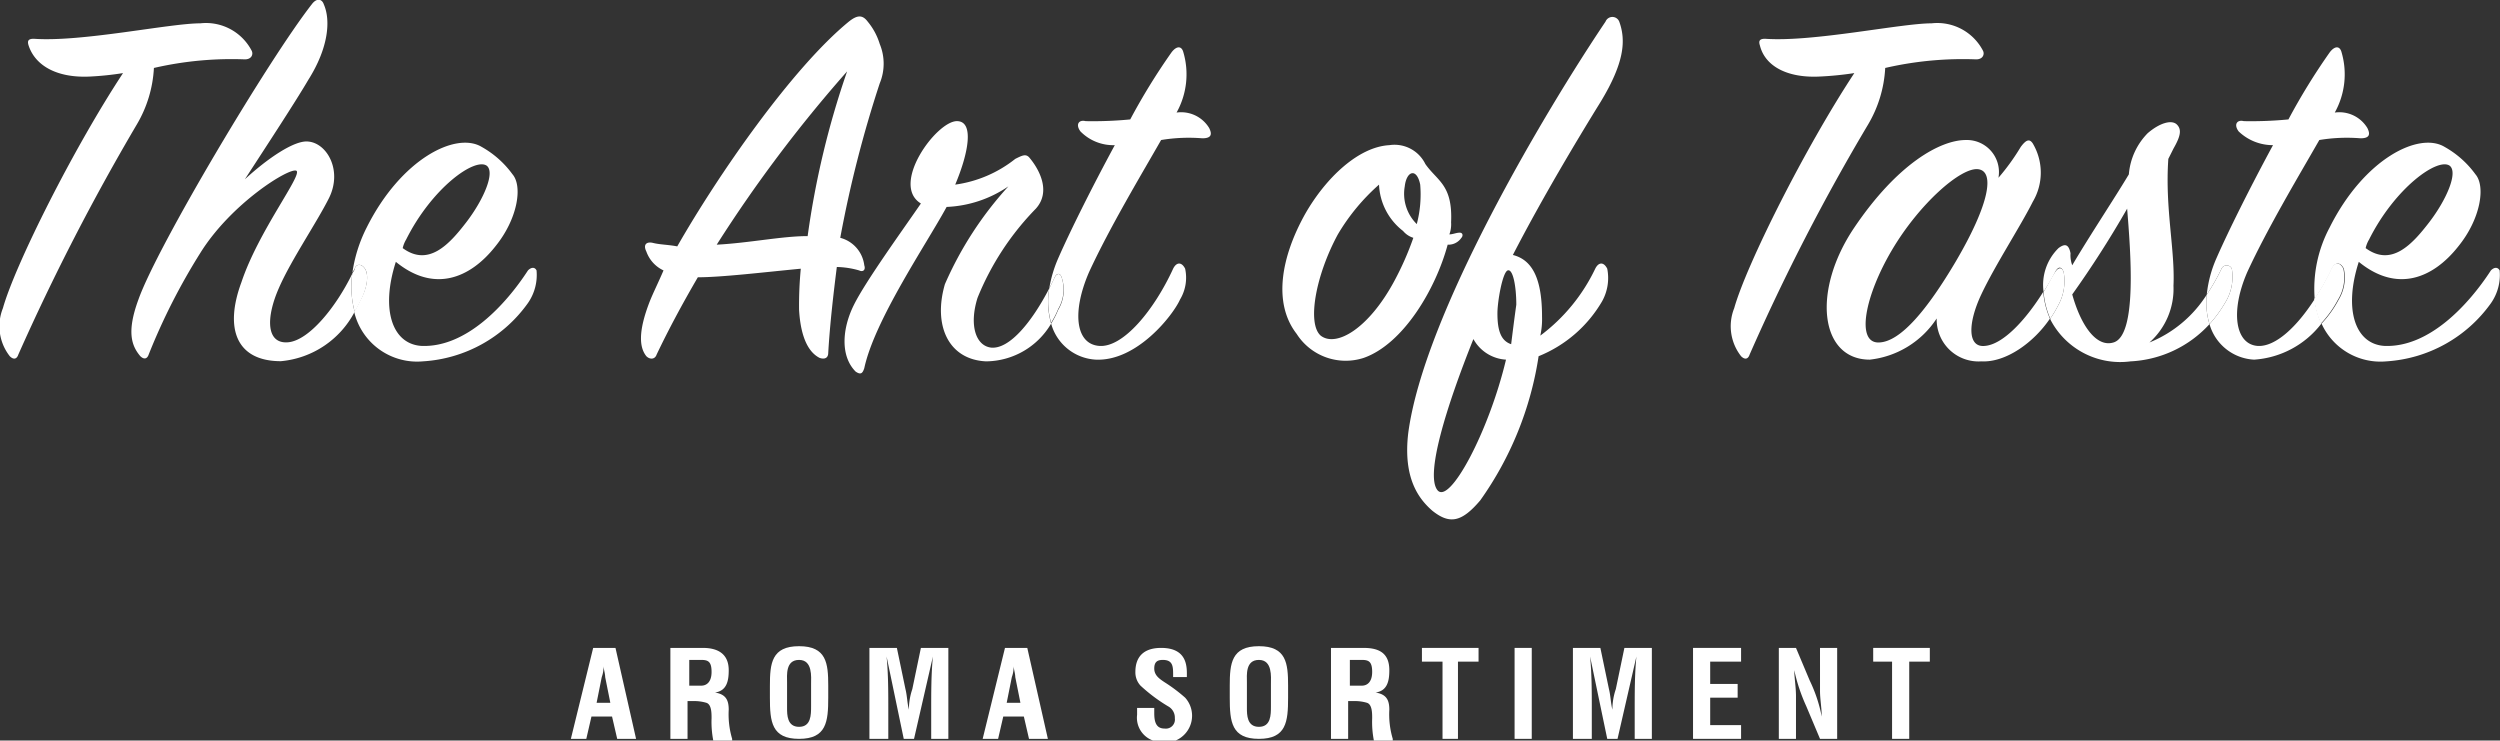 <svg id="Ebene_1" data-name="Ebene 1" xmlns="http://www.w3.org/2000/svg" viewBox="0 0 145.7 43.16"><rect x="0" y="0" width="145.7" height="43.16" fill="#333333" stroke="none"/><defs><style>.cls-1{fill:none;}.cls-2{fill:#fff;}</style></defs><title>theartoftaste</title><path class="cls-1" d="M85.1,63.1c-.2-1-.8-.8-.9.1a2.48,2.48,0,0,0,.7,2.2A6.8,6.8,0,0,0,85.1,63.1Z" transform="translate(-2.33 -52.34)"/><path class="cls-1" d="M29.5,65.3c1-1.3,1.7-2.9,1.2-3.3-.7-.5-3.2,1.3-4.7,4.3a1.69,1.69,0,0,0-.2.5C27.3,67.9,28.6,66.5,29.5,65.3Z" transform="translate(-2.33 -52.34)"/><path class="cls-1" d="M75.7,90.8c-.8,0-.7.9-.7,1.3v1.5c0,.4,0,1.1.7,1.1s.7-.7.7-1.2V92.2C76.4,91.8,76.4,90.8,75.7,90.8Z" transform="translate(-2.33 -52.34)"/><path class="cls-1" d="M88.2,72.1c-1.6,4-2.8,7.9-2.1,8.8s3-3.4,4-7.6A2.32,2.32,0,0,1,88.2,72.1Z" transform="translate(-2.33 -52.34)"/><path class="cls-1" d="M81.7,90.8H81v1.5h.7c.3,0,.6-.2.6-.8S82.1,90.8,81.7,90.8Z" transform="translate(-2.33 -52.34)"/><path class="cls-1" d="M83.6,68.7a17.4,17.4,0,0,0,1.1-2.5,1.27,1.27,0,0,1-.6-.4,3.59,3.59,0,0,1-1.4-2.7A12,12,0,0,0,80.3,66c-1.3,2.4-1.8,5.2-1,5.9S82.1,71.5,83.6,68.7Z" transform="translate(-2.33 -52.34)"/><path class="cls-1" d="M44.1,66.6c1.9-.1,3.8-.5,5.3-.5a50.06,50.06,0,0,1,2.3-9.6A80.43,80.43,0,0,0,44.1,66.6Z" transform="translate(-2.33 -52.34)"/><path class="cls-1" d="M48.9,90.8c-.8,0-.7.9-.7,1.3v1.5c0,.4,0,1.1.7,1.1s.7-.7.7-1.2V92.2C49.6,91.8,49.6,90.8,48.9,90.8Z" transform="translate(-2.33 -52.34)"/><path class="cls-1" d="M90.2,68.1c-.3.1-.6,1.8-.6,2.5,0,1,.2,1.6.8,1.8.1-.8.2-1.6.3-2.3C90.7,69,90.4,68,90.2,68.1Z" transform="translate(-2.33 -52.34)"/><path class="cls-1" d="M61.4,91.1a1.7,1.7,0,0,1-.1.7L61,93.3h.8l-.3-1.5C61.5,91.6,61.4,91.3,61.4,91.1Z" transform="translate(-2.33 -52.34)"/><path class="cls-1" d="M37.5,91.1a1.7,1.7,0,0,1-.1.7l-.3,1.5h.8l-.3-1.5C37.6,91.6,37.5,91.3,37.5,91.1Z" transform="translate(-2.33 -52.34)"/><path class="cls-1" d="M143.9,65.3c1-1.3,1.7-2.9,1.2-3.3-.7-.5-3.2,1.3-4.7,4.3a1.69,1.69,0,0,0-.2.5C141.7,67.9,143,66.5,143.9,65.3Z" transform="translate(-2.33 -52.34)"/><path class="cls-1" d="M117.6,62.2c-1-.1-3.3,1.9-5,4.7s-2.1,5.4-.8,5.4,2.9-2,4.5-4.7C118.3,64.2,118.5,62.3,117.6,62.2Z" transform="translate(-2.33 -52.34)"/><path class="cls-1" d="M123.1,69.5c.5,1.8,1.4,3.1,2.4,2.8,1.4-.4,1-5.3.8-7.8A59.08,59.08,0,0,1,123.1,69.5Z" transform="translate(-2.33 -52.34)"/><path class="cls-1" d="M43.2,90.8h-.7v1.5h.7c.3,0,.6-.2.6-.8S43.6,90.8,43.2,90.8Z" transform="translate(-2.33 -52.34)"/><polygon class="cls-2" points="82.87 38.56 84.07 38.56 84.07 43.06 84.97 43.06 84.97 38.56 86.17 38.56 86.17 37.76 82.87 37.76 82.87 38.56"/><rect class="cls-2" x="88.27" y="37.76" width="1" height="5.3"/><polygon class="cls-2" points="98.67 43.06 101.47 43.06 101.47 42.26 99.67 42.26 99.67 40.66 101.27 40.66 101.27 39.86 99.67 39.86 99.67 38.56 101.47 38.56 101.47 37.76 98.67 37.76 98.67 43.06"/><path class="cls-2" d="M11.3,56.3a20.16,20.16,0,0,1,5.3-.5c.4,0,.5-.3.4-.5a3,3,0,0,0-3-1.6c-1.8,0-6.9,1.1-9.7.9-.3,0-.4.1-.3.4.4,1.2,1.7,1.9,3.6,1.8a17.63,17.63,0,0,0,1.9-.2C6.6,61,3.2,67.8,2.5,70.3a2.83,2.83,0,0,0,.4,2.8c.2.2.4.2.5-.1a132.14,132.14,0,0,1,6.9-13.4A7.19,7.19,0,0,0,11.3,56.3Z" transform="translate(-2.33 -52.34)"/><path class="cls-2" d="M22.86,68.29c-.93,1.92-2.52,3.91-3.76,4s-1.3-1.4-.5-3.2c.7-1.6,2.2-3.8,2.9-5.2.8-1.6-.1-3.2-1.2-3.3-.8-.1-2.4,1-3.7,2.2,1.3-2,3-4.6,3.7-5.8,1.2-1.9,1.3-3.5.9-4.4-.1-.3-.4-.4-.7,0-2.5,3.2-9,14.1-10.1,17.2-.7,1.9-.4,2.7.1,3.3.2.2.4.2.5-.1a36.41,36.41,0,0,1,3-5.9c1.8-2.9,5.2-5,5.6-4.8s-2.2,3.5-3.2,6.5c-1,2.7-.3,4.6,2.3,4.6A5.4,5.4,0,0,0,23,70.51,5.61,5.61,0,0,1,22.86,68.29Z" transform="translate(-2.33 -52.34)"/><path class="cls-2" d="M33.1,68.1c-1.3,2-3.6,4.5-6.2,4.4-1.7-.1-2.4-2.1-1.5-4.9,2.2,1.8,4.3,1,5.8-.9,1.3-1.6,1.6-3.5,1-4.2a5.6,5.6,0,0,0-1.8-1.6c-1.5-.9-4.7.7-6.7,4.7a8.42,8.42,0,0,0-.84,2.69c0-.1.1-.19.14-.29.1-.3.4-.3.6,0s.2,1-.3,1.9c-.1.21-.21.41-.33.61a3.77,3.77,0,0,0,4,2.89A8.11,8.11,0,0,0,33.1,70a2.87,2.87,0,0,0,.5-1.9C33.5,67.9,33.3,67.9,33.1,68.1ZM26,66.3c1.5-3,4-4.8,4.7-4.3.5.4-.2,2-1.2,3.3s-2.2,2.6-3.7,1.5A1.69,1.69,0,0,1,26,66.3Z" transform="translate(-2.33 -52.34)"/><path class="cls-2" d="M23.6,68c-.2-.3-.5-.3-.6,0,0,.1-.1.19-.14.29A5.61,5.61,0,0,0,23,70.51c.12-.2.23-.4.33-.61C23.8,69,23.8,68.3,23.6,68Z" transform="translate(-2.33 -52.34)"/><path class="cls-2" d="M52.7,67.8a1.89,1.89,0,0,0-1.4-1.6,68.82,68.82,0,0,1,2.3-9,3,3,0,0,0,0-2.3,3.75,3.75,0,0,0-.7-1.3c-.3-.4-.6-.4-1.1,0-3.3,2.7-7.6,8.9-10,13.1-.5-.1-1-.1-1.4-.2s-.6.1-.4.5a1.92,1.92,0,0,0,1,1.1c-.3.7-.6,1.3-.8,1.8-.7,1.8-.6,2.7-.2,3.2.2.2.5.2.6-.1q1-2.1,2.4-4.5c1.4,0,3.9-.3,6-.5a22.75,22.75,0,0,0-.1,2.4c.1,1.7.6,2.5,1.2,2.8.3.1.5,0,.5-.3.1-1.7.3-3.4.5-5a5.07,5.07,0,0,1,1.3.2C52.6,68.2,52.8,68.1,52.7,67.8Zm-3.3-1.7c-1.5,0-3.4.4-5.3.5a80.43,80.43,0,0,1,7.6-10.1A50.06,50.06,0,0,0,49.4,66.1Z" transform="translate(-2.33 -52.34)"/><path class="cls-2" d="M63.48,69.15c-1,1.93-2.3,3.54-3.38,3.45-.9-.1-1.3-1.3-.8-2.9a16,16,0,0,1,3.4-5.2c.9-1,.2-2.3-.4-3-.2-.2-.4-.1-.8.1A7.2,7.2,0,0,1,58,63.1c.8-1.9,1.1-3.7.1-3.7-1.2,0-3.9,3.7-2.1,4.8-1.1,1.6-3.2,4.5-3.9,5.9s-.8,3,.1,3.9c.3.2.4.1.5-.2.6-2.8,3.6-7.2,4.8-9.4a6.88,6.88,0,0,0,3.6-1.2,20.76,20.76,0,0,0-3.7,5.7c-.7,2.4.2,4.4,2.4,4.5a4.44,4.44,0,0,0,3.79-2.2A4.57,4.57,0,0,1,63.48,69.15Z" transform="translate(-2.33 -52.34)"/><path class="cls-2" d="M70.9,58.9a4.57,4.57,0,0,0,.4-3.5c-.1-.4-.4-.4-.7,0a37,37,0,0,0-2.4,3.9,22.6,22.6,0,0,1-2.6.1c-.4-.1-.6.2-.3.6a2.68,2.68,0,0,0,2,.8c-1.3,2.4-2.6,5-3.3,6.6a7.43,7.43,0,0,0-.52,1.75c.11-.21.22-.43.32-.65s.3-.3.4,0a2.24,2.24,0,0,1-.2,1.9,5,5,0,0,1-.41.8,2.86,2.86,0,0,0,2.61,2.1c2.4.1,4.5-2.6,4.9-3.5a2.47,2.47,0,0,0,.3-1.8c-.2-.4-.5-.4-.7,0-1.1,2.4-2.9,4.6-4.3,4.5s-1.6-2-.6-4.3c1.2-2.6,3-5.6,4.2-7.7a9.86,9.86,0,0,1,2.4-.1c.5,0,.6-.2.4-.6A1.91,1.91,0,0,0,70.9,58.9Z" transform="translate(-2.33 -52.34)"/><path class="cls-2" d="M64.2,68.5c-.1-.3-.3-.2-.4,0s-.21.44-.32.65a4.57,4.57,0,0,0,.11,2,5,5,0,0,0,.41-.8A2.24,2.24,0,0,0,64.2,68.5Z" transform="translate(-2.33 -52.34)"/><path class="cls-2" d="M81.8,73.2c2.3-.8,4.2-4,4.9-6.6a.91.91,0,0,0,.8-.4c.1-.1.1-.3-.1-.3s-.4.1-.6.1a1.7,1.7,0,0,0,.1-.7c.1-2.2-.8-2.4-1.5-3.4a2,2,0,0,0-2.1-1.1c-1.8.1-3.7,1.9-4.9,4-1.4,2.5-1.9,5.2-.5,7A3.39,3.39,0,0,0,81.8,73.2Zm2.4-10c.1-.9.7-1.1.9-.1a6.8,6.8,0,0,1-.2,2.3A2.48,2.48,0,0,1,84.2,63.2Zm-4.9,8.7c-.8-.7-.3-3.5,1-5.9a12,12,0,0,1,2.4-2.9,3.59,3.59,0,0,0,1.4,2.7,1.27,1.27,0,0,0,.6.4,17.4,17.4,0,0,1-1.1,2.5C82.1,71.5,80.2,72.6,79.3,71.9Z" transform="translate(-2.33 -52.34)"/><path class="cls-2" d="M95.7,69.9A2.79,2.79,0,0,0,96,68c-.2-.4-.5-.4-.7,0a10.51,10.51,0,0,1-3.2,3.9,4.48,4.48,0,0,0,.1-1.1c0-2.1-.5-3.3-1.7-3.6,1.7-3.3,3.8-6.8,5.1-8.9,1.4-2.3,1.5-3.6,1.1-4.7a.43.43,0,0,0-.8,0c-3.5,5.2-10.6,17.1-11.5,24-.3,2.6.6,3.8,1.4,4.5,1,.8,1.7.7,2.8-.6A19.53,19.53,0,0,0,92,73.1,7.55,7.55,0,0,0,95.7,69.9Zm-9.6,11c-.7-.9.5-4.8,2.1-8.8a2.32,2.32,0,0,0,1.9,1.2C89.1,77.5,86.8,81.8,86.1,80.9Zm4.3-8.5c-.6-.2-.8-.8-.8-1.8,0-.7.3-2.4.6-2.5s.5.9.5,2C90.6,70.8,90.5,71.6,90.4,72.4Z" transform="translate(-2.33 -52.34)"/><path class="cls-2" d="M112.2,56.3a20.16,20.16,0,0,1,5.3-.5c.4,0,.5-.3.4-.5a3,3,0,0,0-3-1.6c-1.8,0-6.9,1.1-9.7.9-.3,0-.4.1-.3.4.3,1.2,1.6,1.9,3.5,1.8a19.09,19.09,0,0,0,2-.2c-2.9,4.4-6.3,11.2-7,13.7a2.83,2.83,0,0,0,.4,2.8c.2.2.4.2.5-.1a123,123,0,0,1,6.9-13.4A7.19,7.19,0,0,0,112.2,56.3Z" transform="translate(-2.33 -52.34)"/><path class="cls-2" d="M118,72.5c-1,.1-1-1.3-.2-3s2.3-4,3-5.4a3.33,3.33,0,0,0,0-3.4c-.2-.3-.4-.2-.7.2a12.89,12.89,0,0,1-1.3,1.8,1.87,1.87,0,0,0-1.9-2.2c-1.5,0-4,1.4-6.5,5.1s-2,7.7.9,7.7a5.35,5.35,0,0,0,3.9-2.4,2.44,2.44,0,0,0,2.6,2.5c1.43.08,3.06-1.1,4-2.49a4.9,4.9,0,0,1-.39-1.56C120.38,71,119.06,72.42,118,72.5Zm-6.2-.2c-1.3,0-.8-2.7.8-5.4s4-4.8,5-4.7.7,2-1.3,5.4C114.7,70.3,113.1,72.3,111.8,72.3Z" transform="translate(-2.33 -52.34)"/><path class="cls-2" d="M130.94,69.51a7.1,7.1,0,0,1-3.34,2.79A4.18,4.18,0,0,0,129,69c.1-2.1-.5-4.5-.3-7.4l.3-.6c.4-.7.5-1.1.2-1.4s-1-.1-1.7.5a3.86,3.86,0,0,0-1.1,2.4c-.9,1.5-2.3,3.6-3.3,5.3a1.7,1.7,0,0,1-.1-.7c-.1-.5-.3-.6-.7-.3a3,3,0,0,0-.87,2.55c.24-.38.47-.76.67-1.15s.4-.3.5,0a2.9,2.9,0,0,1-.3,1.9,6.88,6.88,0,0,1-.48.81c0,.06.05.13.08.19a4.58,4.58,0,0,0,4.6,2.3,6.67,6.67,0,0,0,4.6-2.17A4.32,4.32,0,0,1,130.94,69.51ZM125.5,72.3c-1,.3-1.9-1-2.4-2.8a59.08,59.08,0,0,0,3.2-5C126.5,67,126.9,71.9,125.5,72.3Z" transform="translate(-2.33 -52.34)"/><path class="cls-2" d="M122.6,68.2c-.1-.3-.3-.3-.5,0s-.43.77-.67,1.15a4.9,4.9,0,0,0,.39,1.56,6.88,6.88,0,0,0,.48-.81A2.9,2.9,0,0,0,122.6,68.2Z" transform="translate(-2.33 -52.34)"/><path class="cls-2" d="M133.9,72.5c-1.3-.1-1.6-2-.6-4.3,1.2-2.6,3-5.6,4.2-7.7a9.86,9.86,0,0,1,2.4-.1c.5,0,.6-.2.4-.6a1.91,1.91,0,0,0-1.9-.9,4.57,4.57,0,0,0,.4-3.5c-.1-.4-.4-.4-.7,0a37,37,0,0,0-2.4,3.9,22.6,22.6,0,0,1-2.6.1c-.4-.1-.6.2-.3.6a2.88,2.88,0,0,0,2,.8c-1.3,2.4-2.6,5-3.3,6.6a7,7,0,0,0-.56,2.11A12.12,12.12,0,0,0,131.8,68a.33.33,0,0,1,.6,0,2.85,2.85,0,0,1-.4,2,7.48,7.48,0,0,1-.9,1.23,2.85,2.85,0,0,0,2.6,2.07,5.39,5.39,0,0,0,3.92-2.1,4.64,4.64,0,0,1-.39-1.43C136.2,71.38,134.94,72.57,133.9,72.5Z" transform="translate(-2.33 -52.34)"/><path class="cls-2" d="M132.4,68a.33.33,0,0,0-.6,0,12.12,12.12,0,0,1-.86,1.51,4.32,4.32,0,0,0,.16,1.72A7.48,7.48,0,0,0,132,70,2.85,2.85,0,0,0,132.4,68Z" transform="translate(-2.33 -52.34)"/><path class="cls-2" d="M147.5,68.1c-1.3,2-3.6,4.5-6.2,4.4-1.7-.1-2.4-2.1-1.5-4.9,2.2,1.8,4.3,1,5.8-.9,1.3-1.6,1.6-3.5,1-4.2a5.6,5.6,0,0,0-1.8-1.6c-1.5-.9-4.7.7-6.7,4.7a7.61,7.61,0,0,0-.87,4.17,13.1,13.1,0,0,0,1-1.77c.2-.4.5-.4.7,0a2.47,2.47,0,0,1-.3,1.8,6.36,6.36,0,0,1-1,1.4,3.77,3.77,0,0,0,3.78,2.2,8.11,8.11,0,0,0,6.1-3.4,2.87,2.87,0,0,0,.5-1.9C147.9,67.9,147.7,67.9,147.5,68.1Zm-7.1-1.8c1.5-3,4-4.8,4.7-4.3.5.4-.2,2-1.2,3.3s-2.2,2.6-3.7,1.5A1.69,1.69,0,0,1,140.4,66.3Z" transform="translate(-2.33 -52.34)"/><path class="cls-2" d="M138.9,68c-.2-.4-.5-.4-.7,0a13.1,13.1,0,0,1-1,1.77,4.64,4.64,0,0,0,.39,1.43,6.36,6.36,0,0,0,1-1.4A2.47,2.47,0,0,0,138.9,68Z" transform="translate(-2.33 -52.34)"/><path class="cls-2" d="M36.9,90.1l-1.3,5.3h.9l.3-1.3H38l.3,1.3h1.1l-1.2-5.3Zm.2,3.2.3-1.5a1.7,1.7,0,0,0,.1-.7c0,.2.1.5.1.7l.3,1.5Z" transform="translate(-2.33 -52.34)"/><path class="cls-2" d="M44,92.7c.7-.1.8-.7.8-1.3,0-1-.7-1.3-1.5-1.3H41.4v5.3h1V93.2h.3a2.49,2.49,0,0,1,.8.1c.3.1.3.6.3.9a5.7,5.7,0,0,0,.1,1.3H45v-.1a5,5,0,0,1-.2-1.7C44.8,93.1,44.6,92.8,44,92.7Zm-.8-.4h-.7V90.8h.7c.4,0,.6.1.6.7S43.5,92.3,43.2,92.3Z" transform="translate(-2.33 -52.34)"/><path class="cls-2" d="M48.9,90c-1.6,0-1.7,1-1.7,2.3V93c0,1.4.1,2.4,1.7,2.4s1.7-1,1.7-2.4v-.7C50.6,91,50.5,90,48.9,90Zm.7,3.5c0,.5,0,1.2-.7,1.2s-.7-.7-.7-1.1V92.1c0-.4-.1-1.3.7-1.3s.7,1,.7,1.4Z" transform="translate(-2.33 -52.34)"/><path class="cls-2" d="M55.5,92.5a3.73,3.73,0,0,0-.2,1.2c-.1-.4-.1-.8-.2-1.2l-.5-2.4H53v5.3h1.1V93.7c0-1,0-2.1-.1-3.1l1,4.8h.6l1.1-4.8c-.1,1-.1,2.1-.1,3.1v1.7h1V90.1H56Z" transform="translate(-2.33 -52.34)"/><path class="cls-2" d="M60.9,90.1l-1.3,5.3h.9l.3-1.3H62l.3,1.3h1.1l-1.2-5.3Zm.1,3.2.3-1.5a1.7,1.7,0,0,0,.1-.7c0,.2.1.5.1.7l.3,1.5Z" transform="translate(-2.33 -52.34)"/><path class="cls-2" d="M70.2,92.1c-.3-.2-.6-.4-.6-.8s.2-.5.5-.5c.6,0,.6.4.6.9v.1h.8c0-.5.1-1.7-1.5-1.7-1,0-1.5.5-1.5,1.4a1.14,1.14,0,0,0,.3.8,9.55,9.55,0,0,0,1.6,1.2.75.75,0,0,1,.4.7.53.53,0,0,1-.6.6c-.5,0-.6-.4-.6-.9v-.3h-1V94a1.41,1.41,0,0,0,.93,1.5h1.31A1.57,1.57,0,0,0,71.4,93,9.38,9.38,0,0,0,70.2,92.1Z" transform="translate(-2.33 -52.34)"/><path class="cls-2" d="M75.7,90c-1.6,0-1.7,1-1.7,2.3V93c0,1.4.1,2.4,1.7,2.4s1.7-1,1.7-2.4v-.7C77.4,91,77.3,90,75.7,90Zm.7,3.5c0,.5,0,1.2-.7,1.2S75,94,75,93.6V92.1c0-.4-.1-1.3.7-1.3s.7,1,.7,1.4Z" transform="translate(-2.33 -52.34)"/><path class="cls-2" d="M82.5,92.7c.7-.1.8-.7.8-1.3,0-1-.6-1.3-1.5-1.3H79.9v5.3h1V93.2h.3a2.49,2.49,0,0,1,.8.1c.3.1.3.6.3.9a5.7,5.7,0,0,0,.1,1.3h1.1v-.1a5,5,0,0,1-.2-1.7C83.3,93.1,83.1,92.8,82.5,92.7Zm-.8-.4H81V90.8h.7c.4,0,.6.1.6.7S82,92.3,81.7,92.3Z" transform="translate(-2.33 -52.34)"/><path class="cls-2" d="M96.5,92.5a3.73,3.73,0,0,0-.2,1.2c-.1-.4-.1-.8-.2-1.2l-.5-2.4H94v5.3h1.1V93.7c0-1,0-2.1-.1-3.1l1,4.8h.6l1.1-4.8c-.1,1-.1,2.1-.1,3.1v1.7h1V90.1H97Z" transform="translate(-2.33 -52.34)"/><path class="cls-2" d="M108.4,91.1v1.5c0,.5.1,1,.1,1.5a8.58,8.58,0,0,0-.7-2.1l-.8-1.9h-1v5.3h1V92.9c0-.5-.1-1.1-.1-1.5a10.33,10.33,0,0,0,.7,2.1l.8,1.9h1V90.1h-1Z" transform="translate(-2.33 -52.34)"/><polygon class="cls-2" points="109.17 38.56 110.27 38.56 110.27 43.06 111.27 43.06 111.27 38.56 112.47 38.56 112.47 37.76 109.17 37.76 109.17 38.56"/></svg>